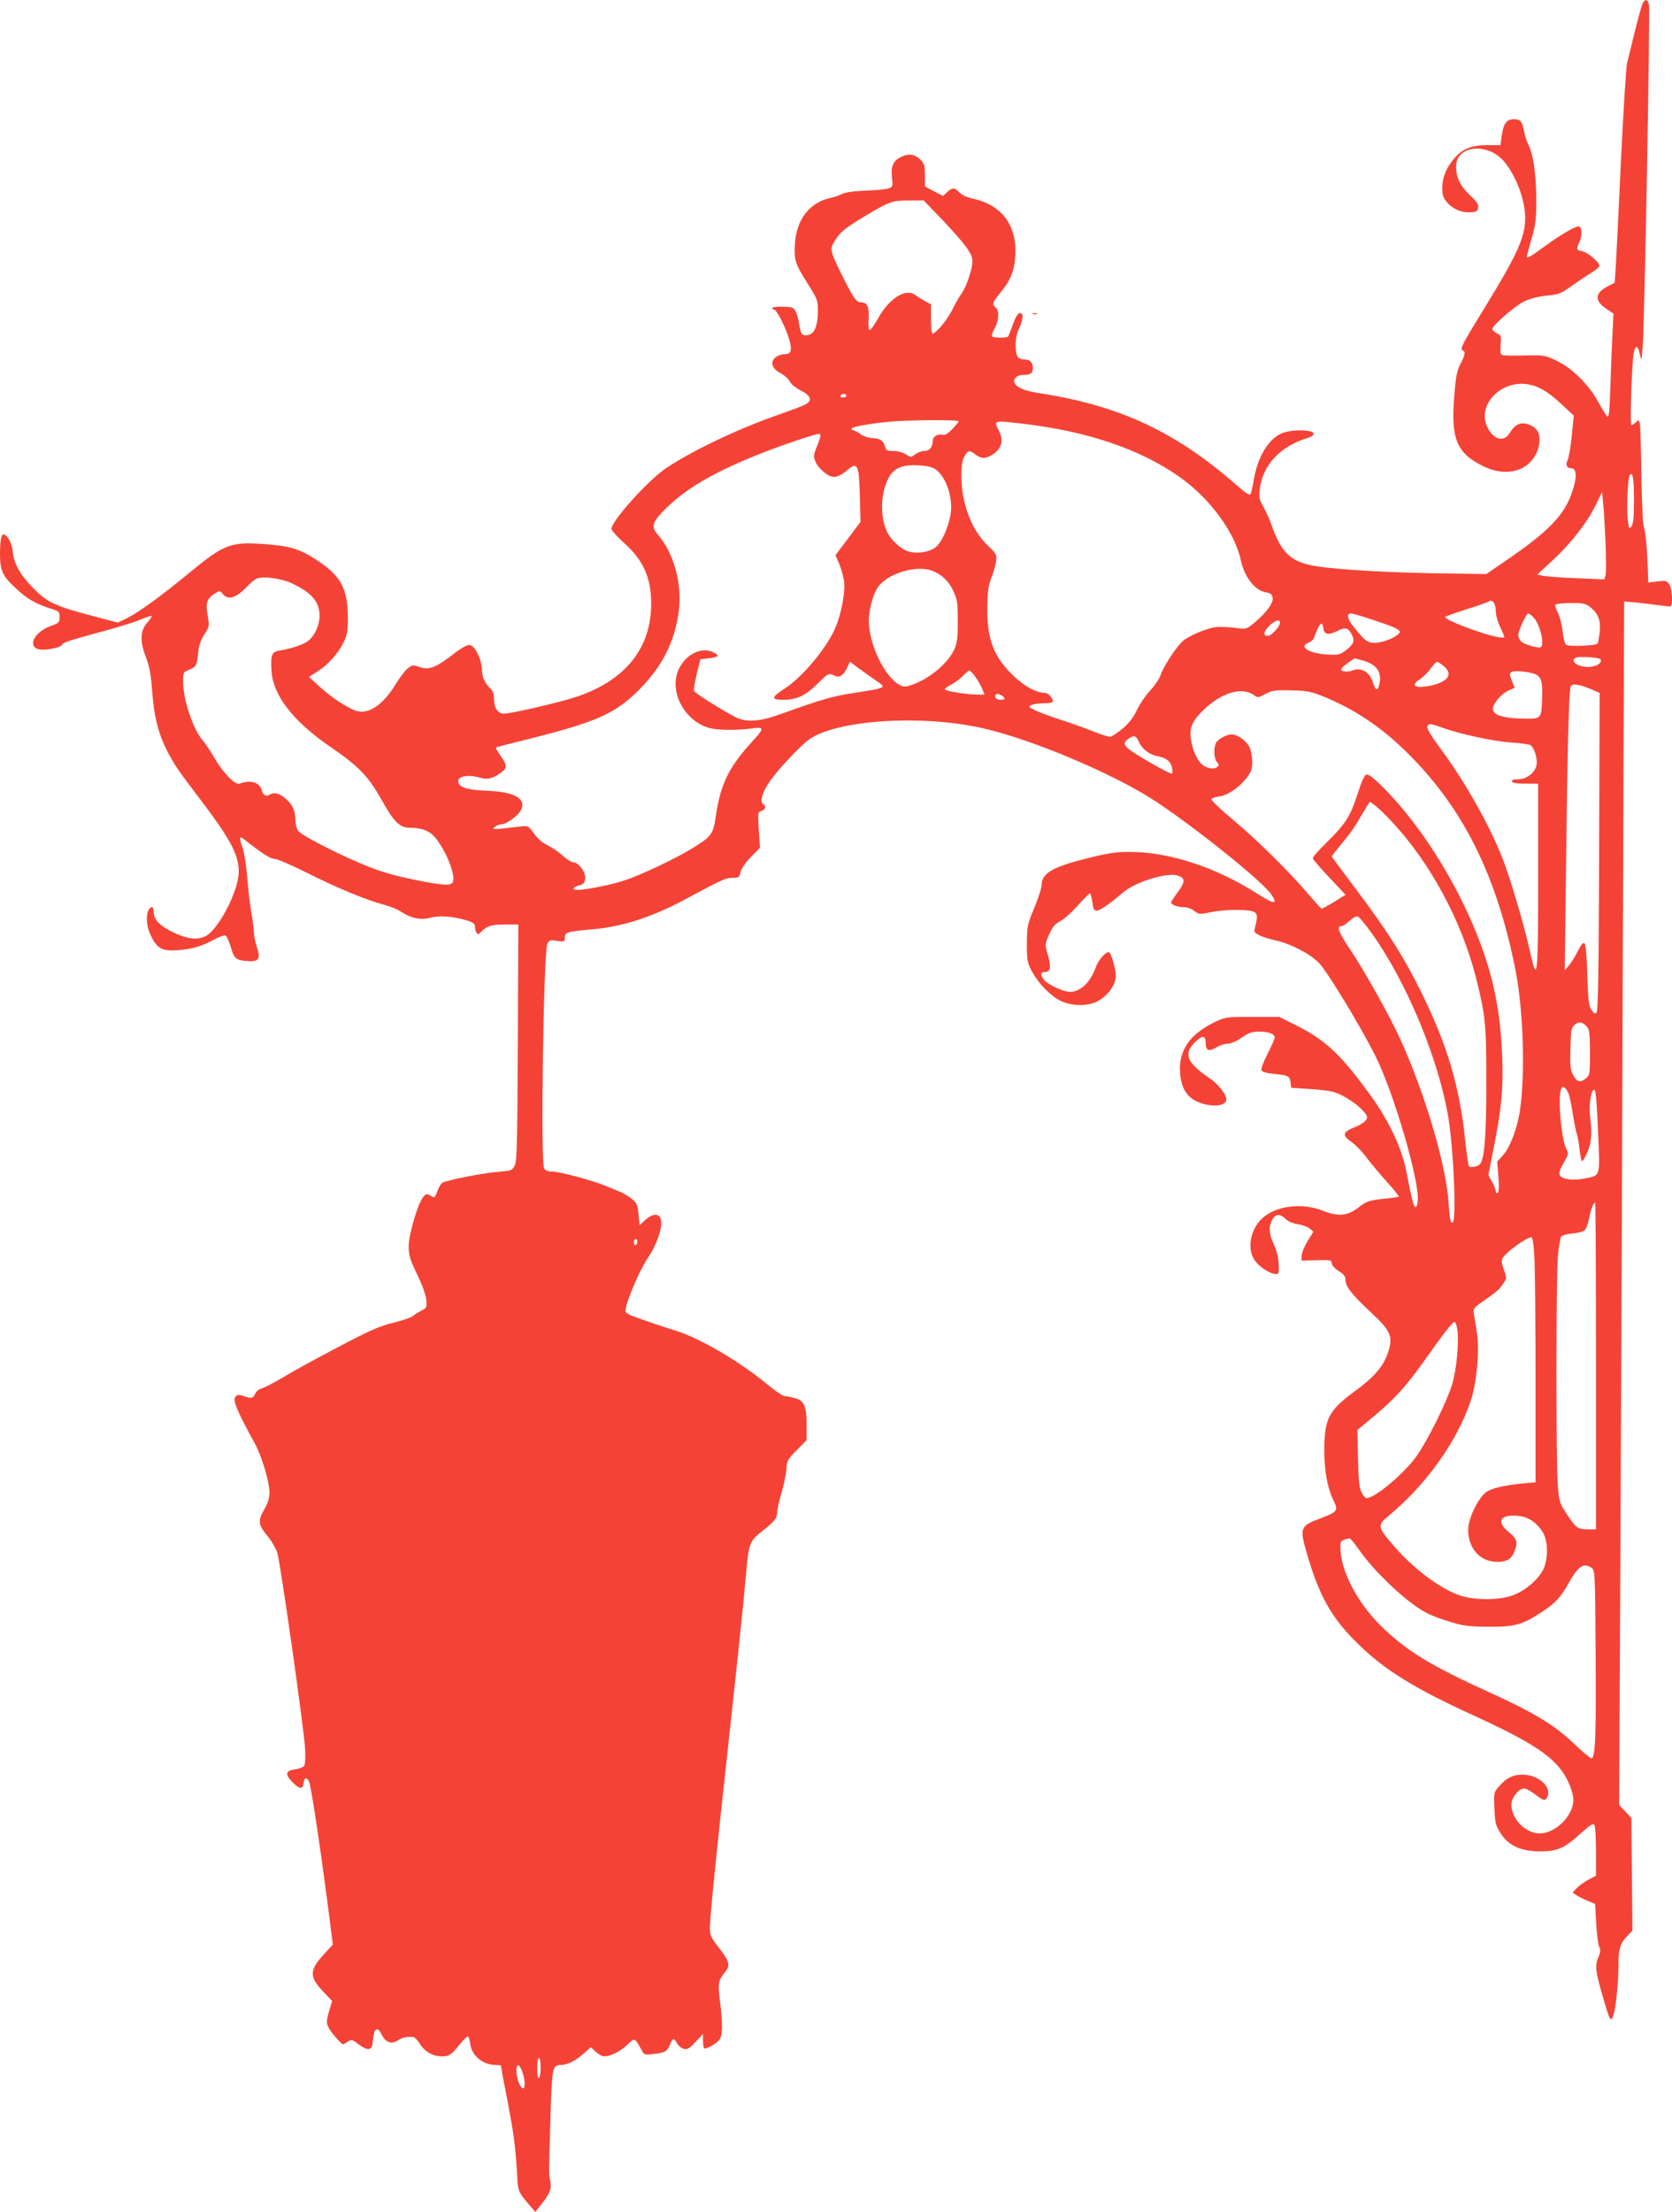 <?xml version="1.0" standalone="no"?>
<!DOCTYPE svg PUBLIC "-//W3C//DTD SVG 20010904//EN"
 "http://www.w3.org/TR/2001/REC-SVG-20010904/DTD/svg10.dtd">
<svg version="1.0" xmlns="http://www.w3.org/2000/svg"
 width="968pt" height="1280pt" viewBox="0 0 968 1280"
 preserveAspectRatio="xMidYMid meet">
<g transform="translate(0,1280) scale(0.1,-0.1)"
fill="#f44336" stroke="none">
<path d="M9511 12782 c-6 -11 -26 -84 -46 -163 -19 -79 -40 -162 -45 -184 -6
-22 -21 -272 -35 -555 -13 -283 -27 -560 -30 -615 l-7 -101 -44 -23 c-71 -38
-73 -82 -4 -128 l41 -28 -5 -105 c-3 -58 -9 -194 -12 -303 -5 -150 -9 -195
-18 -187 -7 5 -30 42 -52 82 -53 99 -149 195 -239 239 -69 33 -72 34 -185 32
-63 -2 -122 -1 -131 2 -12 4 -15 16 -11 60 4 51 3 55 -22 66 -14 7 -26 18 -26
25 0 21 129 132 185 160 34 16 80 28 128 33 59 5 83 13 117 36 61 43 111 77
153 103 20 13 37 28 37 34 0 20 -69 78 -99 84 -36 7 -36 9 -15 59 16 38 12 85
-7 85 -21 0 -108 -51 -194 -114 -85 -62 -105 -74 -105 -60 0 4 12 50 27 103
24 82 27 114 27 226 0 143 -17 261 -44 315 -10 20 -22 54 -25 75 -12 63 -22
75 -60 75 -43 0 -61 -25 -71 -97 l-7 -53 -76 0 c-91 0 -142 -20 -190 -75 -47
-54 -71 -111 -71 -172 0 -44 5 -58 31 -88 34 -38 86 -58 139 -53 28 2 36 8 38
27 3 17 -9 35 -46 70 -57 52 -82 104 -82 167 0 124 184 142 279 28 69 -83 121
-222 121 -325 0 -112 -46 -213 -239 -527 -127 -206 -141 -234 -123 -240 18 -6
15 -24 -13 -79 -20 -38 -27 -74 -35 -178 -22 -257 13 -340 174 -416 143 -68
285 -14 315 120 12 55 -2 97 -40 116 -55 29 -95 16 -128 -40 -35 -60 -102 -38
-135 45 -47 119 78 252 225 238 67 -7 126 -39 208 -116 l72 -67 -11 -115 c-6
-63 -17 -127 -24 -141 -14 -29 -5 -49 21 -49 26 0 33 -36 17 -96 -38 -152
-124 -250 -359 -413 l-150 -103 -325 5 c-309 6 -597 25 -696 47 -119 27 -171
82 -225 239 -11 30 -31 75 -45 99 -22 38 -26 53 -21 97 15 142 119 254 282
302 17 5 30 15 30 23 0 26 -137 26 -190 0 -75 -36 -134 -138 -156 -265 -6 -38
-15 -76 -19 -84 -5 -10 -26 4 -79 50 -352 309 -676 461 -1139 533 -91 14 -138
33 -149 62 -8 22 16 44 47 44 45 0 60 10 60 39 0 34 -17 51 -52 51 -17 0 -31
7 -38 19 -17 33 -12 118 10 161 25 50 27 93 3 88 -11 -2 -25 -26 -39 -66 -12
-34 -25 -66 -28 -70 -10 -9 -83 -8 -92 1 -4 4 2 25 14 46 25 45 29 103 7 121
-23 19 -19 31 26 85 59 71 82 127 87 216 10 176 -78 294 -248 330 -32 7 -62
21 -75 35 -28 30 -42 30 -72 2 l-23 -22 -53 27 -52 28 0 63 c0 54 -4 69 -23
89 -32 33 -64 40 -106 23 -53 -22 -70 -56 -62 -121 6 -52 5 -56 -18 -65 -13
-5 -73 -11 -133 -13 -69 -3 -121 -10 -139 -20 -16 -8 -45 -18 -64 -22 -123
-26 -199 -124 -208 -267 -5 -93 1 -114 75 -231 54 -85 58 -95 58 -151 0 -101
-22 -146 -70 -146 -25 0 -29 8 -40 75 -3 22 -12 51 -20 65 -11 21 -20 24 -74
25 -58 1 -77 -7 -47 -18 18 -7 71 -117 87 -178 16 -59 8 -79 -30 -79 -16 0
-39 -8 -51 -18 -34 -27 -21 -66 30 -92 21 -11 45 -32 52 -47 7 -15 34 -38 63
-52 64 -33 71 -61 21 -85 -19 -9 -86 -34 -149 -56 -231 -80 -509 -212 -656
-313 -104 -72 -311 -303 -311 -347 0 -9 33 -46 73 -82 112 -101 157 -200 157
-352 0 -254 -145 -438 -422 -535 -91 -32 -387 -101 -431 -101 -34 0 -57 34
-57 86 0 29 -6 46 -21 60 -31 28 -49 68 -49 111 0 43 -28 111 -54 132 -22 18
-40 10 -136 -63 -83 -62 -121 -74 -174 -55 -32 12 -39 11 -63 -7 -16 -12 -47
-52 -70 -90 -76 -126 -163 -183 -236 -156 -55 21 -139 77 -204 136 l-64 59 44
28 c64 39 123 105 155 169 23 47 26 67 26 145 -1 167 -39 240 -173 329 -100
67 -155 85 -294 96 -212 17 -246 4 -457 -170 -153 -126 -289 -225 -352 -256
l-56 -27 -159 42 c-207 55 -251 76 -332 159 -75 76 -111 142 -117 210 -4 45
-28 92 -51 99 -15 5 -23 -32 -23 -115 0 -93 15 -126 92 -197 65 -61 115 -89
198 -116 52 -16 55 -18 55 -50 0 -31 -4 -35 -50 -51 -111 -41 -143 -138 -46
-138 45 0 111 18 111 30 0 10 51 27 248 80 85 23 179 52 209 66 31 13 58 22
61 19 3 -2 -9 -20 -27 -40 -40 -46 -42 -106 -5 -202 20 -51 28 -99 35 -193 10
-141 35 -242 80 -332 43 -86 68 -123 190 -283 239 -314 266 -390 200 -562 -37
-95 -94 -187 -140 -226 -48 -40 -114 -38 -207 7 -78 37 -114 74 -114 117 0 16
-4 29 -8 29 -36 0 -43 -90 -12 -157 32 -71 61 -93 123 -93 87 0 168 19 235 57
35 19 69 32 77 29 7 -2 21 -32 31 -66 19 -68 30 -77 98 -82 65 -4 76 12 53 82
-9 29 -17 66 -17 84 0 17 -7 69 -15 116 -8 47 -19 139 -24 205 -5 66 -17 140
-25 164 -23 64 -21 77 7 54 110 -86 152 -113 176 -113 14 0 96 -35 182 -78
174 -88 353 -162 450 -187 35 -9 80 -27 99 -40 59 -39 113 -51 171 -36 55 14
129 9 210 -15 39 -12 49 -19 49 -37 0 -12 4 -28 9 -35 7 -11 12 -10 27 6 33
34 60 42 139 42 l76 0 -3 -682 c-3 -585 -5 -687 -18 -713 -15 -29 -19 -30
-100 -37 -83 -6 -296 -48 -319 -63 -7 -3 -19 -24 -28 -46 -17 -44 -16 -43 -44
-26 -18 10 -23 9 -40 -12 -31 -38 -83 -217 -83 -286 1 -51 8 -75 49 -160 29
-60 50 -118 53 -146 4 -45 3 -48 -29 -64 -19 -10 -41 -24 -50 -32 -10 -8 -60
-25 -113 -38 -79 -19 -136 -45 -319 -141 -122 -64 -265 -142 -317 -174 -52
-31 -108 -60 -123 -64 -16 -4 -33 -17 -39 -31 -13 -28 -21 -30 -67 -14 -26 9
-36 9 -47 -3 -19 -19 5 -77 112 -273 40 -73 84 -221 84 -282 0 -33 -9 -61 -31
-100 -38 -66 -34 -88 23 -156 22 -27 47 -70 54 -95 19 -65 154 -1017 160
-1127 3 -51 1 -96 -5 -104 -5 -8 -29 -17 -53 -20 -56 -8 -60 -29 -13 -76 41
-41 59 -41 63 -2 4 31 17 35 31 8 11 -20 63 -363 110 -725 l28 -219 -53 -58
c-84 -91 -84 -129 -2 -215 l51 -54 -18 -60 c-14 -48 -16 -64 -6 -87 10 -26 76
-103 87 -103 3 0 15 7 28 15 21 14 25 13 61 -15 22 -17 48 -30 59 -28 18 3 22
12 26 58 5 59 25 74 45 34 27 -55 60 -68 101 -40 20 14 52 21 86 18 9 -1 25
-18 37 -37 27 -46 76 -75 127 -75 46 0 56 7 108 72 21 26 42 46 46 43 4 -2 10
-23 13 -46 9 -66 74 -119 147 -119 16 0 30 -2 30 -4 0 -2 5 -28 10 -57 50
-257 62 -327 72 -419 6 -58 11 -134 13 -170 2 -73 9 -90 65 -155 l39 -45 41
51 c46 58 55 86 45 132 -8 37 -8 22 2 368 9 284 11 299 60 299 37 0 87 25 132
66 l42 37 27 -26 c16 -15 38 -27 50 -27 38 0 95 29 135 68 42 41 41 41 80 -29
17 -31 18 -32 74 -25 64 7 76 15 93 56 15 37 23 37 40 5 8 -14 25 -28 38 -32
21 -5 33 2 69 40 l43 46 0 -38 c0 -21 3 -40 6 -44 8 -8 59 18 85 44 23 23 25
86 7 231 -13 103 -10 116 33 170 29 35 21 60 -41 139 -44 57 -50 69 -50 115 0
57 39 444 105 1044 52 474 90 835 105 1010 15 170 20 182 96 242 69 54 84 73
84 110 0 13 11 63 25 111 14 47 27 109 28 137 3 47 8 56 60 108 l57 58 0 87
c0 109 -14 142 -68 156 -20 6 -46 11 -57 11 -11 0 -55 29 -97 64 -163 136
-397 273 -538 316 -73 22 -178 58 -250 85 -19 7 -36 18 -38 24 -9 28 76 234
130 313 46 67 81 163 76 210 -4 47 -43 51 -91 9 l-34 -31 -6 62 c-5 55 -9 65
-39 90 -18 15 -49 33 -68 41 -19 8 -60 24 -90 37 -77 31 -258 79 -302 80 -26
0 -40 6 -48 19 -21 40 -3 1260 19 1300 11 21 17 22 57 16 42 -6 44 -5 44 18 0
32 13 36 150 48 181 15 350 69 550 176 218 117 232 123 271 123 36 0 40 3 46
32 4 19 27 53 59 87 l54 55 -7 103 c-6 101 -5 104 15 110 23 6 29 27 12 38
-22 13 -9 65 32 126 49 73 181 214 236 252 160 110 636 142 987 66 285 -61
772 -266 1015 -426 236 -156 623 -467 671 -540 40 -60 16 -58 -86 8 -238 151
-507 239 -734 239 -82 0 -126 -7 -243 -36 -205 -51 -268 -88 -268 -158 0 -16
-19 -74 -42 -130 -40 -96 -42 -106 -43 -206 0 -96 2 -109 28 -159 38 -71 105
-141 164 -171 64 -33 160 -35 218 -4 59 31 105 95 105 147 0 42 -28 137 -41
137 -20 0 -60 -46 -75 -88 -33 -90 -89 -142 -151 -142 -34 0 -122 40 -145 66
-27 31 -26 49 2 49 33 0 37 31 15 105 -16 54 -16 56 9 112 20 45 34 62 65 77
21 11 67 52 101 91 35 38 66 70 70 70 4 0 10 -22 14 -50 5 -40 10 -50 26 -50
18 0 75 39 154 107 69 58 246 114 310 97 49 -12 50 -37 6 -95 -22 -30 -40 -57
-40 -61 0 -13 38 -28 73 -28 20 0 46 -9 62 -22 26 -20 30 -21 94 -7 88 18 234
18 256 -1 16 -14 16 -24 0 -91 -6 -21 -2 -27 27 -42 18 -9 58 -21 88 -28 92
-19 212 -82 261 -137 52 -58 240 -369 321 -531 106 -210 258 -728 246 -841 -1
-19 -7 -35 -13 -35 -10 0 -20 37 -54 211 -26 132 -101 291 -209 439 -172 236
-260 319 -441 408 l-85 42 -155 0 c-155 0 -156 0 -222 -32 -141 -69 -205 -162
-197 -288 5 -82 33 -134 85 -163 78 -42 183 -39 183 6 0 29 -48 90 -98 123
-129 87 -151 139 -87 204 46 46 65 46 65 0 0 -45 19 -53 63 -26 19 12 48 21
65 21 18 0 50 14 81 35 41 29 60 35 101 35 56 0 90 -13 90 -35 0 -7 -19 -49
-41 -93 -23 -44 -39 -87 -36 -95 4 -10 27 -17 75 -22 83 -8 89 -12 94 -50 l3
-30 107 -7 c59 -3 125 -12 145 -19 53 -17 133 -70 166 -109 25 -29 26 -35 14
-54 -8 -11 -39 -30 -68 -41 -66 -26 -70 -46 -14 -84 22 -15 61 -55 86 -89 26
-34 79 -98 119 -142 40 -44 71 -83 68 -85 -2 -2 -31 -7 -64 -10 -107 -11 -121
-15 -168 -52 -64 -50 -120 -55 -209 -19 -122 48 -274 28 -353 -48 -64 -62 -84
-168 -44 -233 22 -38 84 -81 120 -85 24 -3 25 -1 23 55 -1 37 -11 78 -27 114
-30 64 -32 102 -11 143 19 36 46 38 78 6 14 -14 41 -26 70 -30 25 -4 56 -15
69 -25 l22 -19 -33 -53 c-18 -30 -34 -67 -35 -84 l-1 -30 88 2 c80 2 87 1 87
-17 0 -12 16 -30 40 -45 31 -20 40 -31 40 -53 0 -37 36 -83 143 -183 125 -116
136 -146 97 -253 -27 -70 -80 -130 -190 -210 -148 -109 -172 -157 -173 -336 0
-124 18 -222 55 -297 27 -54 20 -63 -75 -99 -120 -45 -124 -54 -82 -200 71
-247 142 -375 294 -524 155 -153 327 -260 678 -420 377 -173 490 -256 550
-399 26 -65 28 -99 10 -144 -33 -77 -113 -137 -183 -137 -82 0 -164 84 -164
167 0 39 43 93 73 93 12 0 42 -16 66 -35 48 -38 60 -40 71 -9 22 57 -57 124
-145 124 -56 0 -92 -18 -135 -66 -32 -37 -32 -37 -28 -130 3 -81 7 -98 34
-140 44 -73 117 -107 227 -108 101 -1 143 17 240 105 54 49 71 59 78 48 5 -8
9 -77 9 -154 l0 -140 -44 -23 c-24 -13 -55 -35 -68 -49 l-23 -25 24 -17 c13
-9 43 -23 65 -32 l41 -17 6 -114 c4 -63 12 -124 18 -136 8 -15 7 -29 -4 -56
-22 -51 -19 -78 20 -215 44 -154 50 -166 64 -128 15 39 31 186 31 289 0 99 9
131 51 174 l30 31 -3 326 -3 326 -35 38 -36 38 7 1375 c4 756 10 2323 14 3482
l8 2107 61 -5 c34 -3 91 -10 128 -15 37 -5 72 -9 77 -9 18 0 13 102 -5 129
-15 21 -22 22 -69 16 l-52 -6 -6 146 c-4 81 -12 156 -18 167 -7 14 -13 123
-16 302 -2 155 -6 292 -9 305 -5 22 -6 22 -23 7 -10 -9 -21 -16 -26 -16 -9 0
2 352 13 414 9 52 24 51 36 -4 10 -43 10 -42 17 54 11 158 43 1938 36 1969 -8
31 -22 35 -36 9z m-4065 -1244 c144 -152 184 -206 184 -249 0 -46 -35 -150
-65 -191 -14 -18 -37 -60 -53 -93 -28 -56 -93 -135 -113 -135 -5 0 -9 38 -9
85 l0 84 -32 17 c-18 10 -45 26 -59 37 -55 40 -148 -17 -213 -131 -22 -40 -45
-72 -51 -72 -6 0 -9 27 -6 65 3 72 -7 95 -44 95 -27 0 -44 24 -115 167 -65
132 -67 142 -37 189 34 54 57 72 176 144 143 85 153 89 252 90 l87 0 98 -102z
m-546 -1028 c0 -5 -9 -10 -21 -10 -11 0 -17 5 -14 10 3 6 13 10 21 10 8 0 14
-4 14 -10z m650 -148 c0 -4 -17 -25 -37 -45 -26 -27 -43 -37 -56 -33 -28 7
-57 -11 -57 -35 0 -36 -19 -59 -49 -59 -16 0 -39 -9 -53 -19 -24 -19 -25 -19
-54 0 -17 11 -46 19 -71 19 -37 0 -43 3 -49 25 -8 34 -28 48 -75 50 -23 1 -53
12 -69 24 -16 11 -34 21 -40 21 -5 0 -10 4 -10 9 0 10 97 29 215 40 106 11
405 13 405 3z m355 -12 c382 -43 693 -147 924 -310 176 -124 322 -323 355
-484 20 -92 78 -169 138 -182 36 -7 43 -13 46 -35 4 -30 -38 -86 -106 -143
-47 -38 -47 -38 -107 -30 -33 4 -79 7 -102 6 -55 -1 -183 -55 -214 -90 -44
-48 -106 -146 -119 -187 -7 -22 -34 -62 -60 -90 -26 -27 -62 -80 -79 -116 -28
-61 -74 -108 -148 -152 -6 -4 -49 8 -95 27 -46 19 -128 48 -183 66 -120 39
-195 70 -195 80 0 11 38 20 87 20 23 0 44 4 47 8 8 14 -23 52 -43 52 -49 0
-117 36 -180 96 -116 109 -156 210 -155 394 1 94 5 126 23 175 13 33 25 77 28
98 5 36 2 42 -49 91 -93 88 -150 239 -152 396 0 63 4 93 17 118 20 37 30 39
64 12 14 -11 34 -20 45 -20 29 0 73 26 92 54 21 33 20 63 -3 108 -29 54 -26
55 124 38z m-1155 -72 c0 -7 -10 -36 -22 -65 -18 -45 -19 -55 -8 -82 18 -44
75 -91 109 -91 19 0 45 13 72 36 65 54 72 40 77 -146 l4 -150 -72 -96 -73 -97
24 -56 c12 -30 25 -79 27 -107 5 -61 -21 -187 -53 -261 -54 -120 -190 -282
-295 -350 -77 -49 -77 -63 -2 -63 76 1 127 25 196 94 58 59 65 62 97 46 27
-15 53 1 73 45 l17 36 47 -36 c26 -19 71 -51 101 -72 66 -44 69 -43 -125 -73
-132 -21 -180 -35 -429 -124 -123 -44 -199 -48 -263 -13 -93 50 -230 137 -234
149 -3 7 5 51 16 98 l21 85 47 5 c62 8 68 16 25 36 -71 34 -167 -19 -203 -112
-47 -124 41 -285 179 -326 49 -14 155 -16 245 -4 76 11 78 3 19 -62 -145 -157
-194 -253 -222 -439 -16 -111 -24 -122 -130 -188 -92 -58 -300 -157 -396 -189
-73 -25 -228 -56 -275 -56 -35 0 -29 16 9 26 26 8 33 15 35 40 4 37 -39 94
-69 94 -11 0 -38 17 -62 39 -23 21 -63 48 -88 60 -29 14 -57 38 -78 68 -32 45
-33 45 -79 40 -160 -19 -168 -19 -148 -3 11 9 29 16 40 16 28 0 95 49 112 82
34 65 -38 106 -197 112 -106 4 -153 17 -164 44 -15 38 48 54 126 31 42 -13 78
-3 124 33 33 25 31 41 -7 94 -17 24 -29 46 -27 48 2 2 87 24 189 49 390 98
500 146 636 281 138 138 211 282 234 461 20 157 -29 335 -121 440 -42 48 -34
74 49 155 122 120 291 216 571 325 122 47 287 103 314 104 4 1 7 -5 7 -11z
m668 -195 c63 -47 103 -173 84 -268 -16 -78 -50 -152 -83 -180 -36 -30 -108
-42 -160 -26 -46 14 -105 70 -126 119 -38 91 -35 211 8 299 31 64 79 85 177
80 53 -3 81 -10 100 -24z m4042 -179 c0 -96 -4 -135 -14 -149 -13 -18 -15 -16
-21 29 -9 57 -2 247 10 265 17 28 25 -17 25 -145z m-165 -240 c4 -94 4 -181 0
-194 l-7 -23 -162 7 c-88 3 -176 10 -194 14 l-32 7 89 82 c105 97 199 217 250
321 l36 74 6 -59 c4 -32 10 -135 14 -229z m-3904 -165 c57 -20 100 -59 128
-118 23 -51 26 -67 26 -176 0 -100 -4 -127 -21 -165 -37 -80 -145 -169 -244
-203 -38 -13 -49 -13 -71 -1 -87 45 -179 236 -179 374 0 52 19 131 44 178 43
84 217 144 317 111z m-3705 -73 c117 -54 164 -108 164 -189 0 -56 -27 -115
-66 -146 -27 -21 -94 -44 -166 -56 -45 -7 -52 -25 -46 -119 9 -140 125 -290
338 -436 166 -114 222 -171 298 -307 74 -132 106 -163 165 -163 68 0 114 -18
146 -56 62 -76 116 -207 104 -254 -7 -26 -40 -26 -180 0 -154 30 -242 55 -352
102 -159 67 -348 166 -365 190 -9 12 -16 42 -16 66 0 53 -20 93 -63 126 -35
27 -62 32 -86 17 -20 -13 -38 -3 -45 25 -12 47 -64 63 -128 39 -25 -10 -94 59
-144 145 -24 41 -56 89 -70 105 -56 64 -114 237 -114 341 0 52 1 54 34 68 43
18 45 22 53 95 4 44 15 76 36 109 29 46 30 48 19 112 -12 72 -5 95 44 127 26
16 27 16 44 -5 31 -37 77 -23 140 43 19 20 44 41 55 46 36 16 139 3 201 -25z
m6974 -165 c0 -20 11 -60 25 -89 14 -30 25 -56 25 -58 0 -10 -52 -1 -124 22
-115 36 -229 85 -219 94 4 4 60 24 123 44 63 19 122 40 130 46 21 14 40 -14
40 -59z m551 22 c44 -38 58 -76 50 -145 -4 -32 -9 -60 -13 -63 -12 -12 -168
-18 -181 -6 -8 6 -17 40 -20 78 -4 36 -16 84 -27 105 -11 22 -18 44 -15 49 4
5 44 9 90 9 76 0 86 -2 116 -27z m-1266 -69 c143 -47 170 -61 155 -79 -21 -26
-96 -55 -139 -55 -46 0 -58 10 -129 99 -33 41 -37 71 -9 71 7 0 62 -16 122
-36z m934 12 c37 -39 65 -156 41 -171 -14 -8 -92 14 -112 32 -10 9 -18 26 -18
37 0 26 46 126 58 126 5 0 19 -11 31 -24z m-1469 -30 c0 -23 -50 -76 -71 -76
-29 0 -23 28 12 61 34 31 59 38 59 15z m252 -33 c4 -36 30 -40 81 -14 46 23
62 19 83 -21 19 -37 12 -56 -34 -91 -34 -26 -43 -28 -107 -25 -104 6 -169 45
-111 68 15 5 29 18 33 27 30 87 49 106 55 56z m1605 -179 c12 -37 -76 -58
-132 -32 -27 12 -33 33 -12 42 23 9 140 1 144 -10z m-1369 -9 c77 -23 105 -70
86 -142 -9 -34 -21 -28 -36 19 -18 58 -66 87 -114 69 -19 -7 -43 -9 -55 -6
-17 6 -18 9 -7 22 9 12 66 53 74 53 0 0 23 -7 52 -15z m462 -31 c56 -48 21
-93 -88 -114 -84 -15 -107 4 -49 41 18 12 45 39 61 61 15 21 31 38 36 38 5 0
23 -12 40 -26z m-2716 -57 c14 -18 32 -50 41 -70 l15 -37 -39 0 c-60 0 -191
21 -191 31 0 5 17 17 39 28 21 11 51 34 67 51 16 16 32 30 36 30 4 0 18 -15
32 -33z m3243 12 c36 -14 45 -44 41 -145 -4 -111 -6 -114 -93 -113 -142 1
-204 24 -190 68 10 34 55 81 91 96 l33 14 -16 41 c-14 36 -15 43 -2 51 15 10
98 3 136 -12z m326 -88 l48 -21 -3 -919 c-2 -680 -6 -923 -15 -932 -8 -8 -16
-4 -29 17 -16 23 -20 56 -24 200 -3 106 -9 177 -16 184 -8 8 -18 -3 -38 -42
-14 -29 -38 -66 -51 -83 l-26 -30 7 550 c8 716 17 1077 28 1094 11 17 54 10
119 -18z m-1573 -33 c191 -74 354 -182 511 -338 323 -320 517 -713 624 -1260
45 -235 56 -599 24 -810 -15 -101 -57 -210 -96 -254 l-35 -38 7 -88 c5 -60 3
-90 -4 -94 -6 -4 -11 0 -11 10 0 9 -10 34 -22 55 l-21 39 31 159 c45 225 56
340 49 526 -7 168 -22 284 -55 425 -92 384 -350 846 -629 1128 -53 54 -89 82
-100 80 -13 -2 -28 -34 -54 -114 -42 -130 -68 -170 -178 -279 -45 -44 -81 -85
-81 -91 0 -6 43 -56 95 -111 l95 -101 -66 -41 c-37 -23 -70 -41 -74 -39 -4 2
-35 37 -70 78 -113 132 -301 319 -438 433 -73 61 -131 116 -129 122 2 5 22 13
45 16 50 6 115 51 160 108 26 35 32 51 32 93 0 27 -7 65 -16 84 -18 37 -69 74
-103 74 -30 0 -78 -26 -91 -49 -15 -29 -12 -92 5 -111 14 -15 14 -19 1 -29
-20 -17 -68 -6 -94 22 -28 30 -49 83 -58 144 -8 66 12 108 85 175 100 91 209
122 275 79 29 -20 30 -20 72 3 37 20 56 23 146 21 83 -1 115 -7 168 -27z
m-1825 -18 c3 -6 -5 -10 -19 -10 -27 0 -41 14 -31 30 7 11 39 -2 50 -20z
m2544 -174 c97 -35 291 -76 390 -83 47 -3 95 -9 107 -13 25 -10 48 -80 39
-120 -10 -44 -58 -80 -107 -80 -27 0 -38 -4 -35 -12 3 -9 28 -13 78 -13 l74 0
0 -532 c0 -605 -4 -635 -50 -427 -37 161 -112 415 -157 529 -73 185 -211 432
-343 612 -77 105 -98 140 -90 153 9 14 20 13 94 -14z m-1765 -80 c16 -39 61
-74 108 -82 49 -9 75 -30 83 -64 4 -17 4 -34 1 -37 -6 -6 -159 79 -233 129
-48 33 -53 50 -21 72 33 23 46 20 62 -18z m1464 -461 c223 -238 404 -575 487
-902 55 -219 60 -266 60 -603 0 -308 -10 -445 -36 -476 -13 -16 -58 -24 -65
-12 -4 6 -13 71 -21 146 -32 313 -103 552 -253 857 -104 210 -191 347 -371
588 -82 108 -149 199 -149 201 0 2 27 37 60 76 34 40 72 93 87 119 14 25 37
63 50 84 l24 38 28 -21 c16 -11 61 -54 99 -95z m-117 -645 c201 -279 387 -727
444 -1065 31 -192 48 -596 25 -610 -12 -7 -17 20 -24 120 -14 213 -134 621
-276 935 -60 133 -206 395 -293 525 -67 99 -80 135 -52 135 8 0 29 13 47 30
18 16 39 29 47 27 8 -1 45 -45 82 -97z m1250 -546 c10 -13 14 -49 14 -146 0
-125 -1 -130 -24 -149 -33 -27 -52 -21 -74 21 -15 29 -18 55 -15 153 3 111 5
120 26 138 26 20 46 15 73 -17z m-117 -367 c9 -12 22 -68 30 -124 9 -55 20
-112 25 -125 5 -13 12 -54 16 -91 4 -37 11 -67 15 -67 4 0 17 23 30 51 24 56
28 112 16 205 -10 70 8 174 27 155 6 -6 14 -107 19 -243 11 -265 16 -249 -79
-268 -64 -14 -129 -5 -142 18 -7 12 -1 32 21 71 30 52 31 55 15 85 -18 33 -37
173 -37 268 0 88 15 110 44 65z m166 -1592 l0 -945 -50 0 c-57 0 -67 8 -127
100 -32 49 -37 65 -44 150 -11 127 -10 1198 0 1328 5 56 14 109 20 116 6 7 36
16 67 18 30 3 61 11 69 19 8 8 19 38 25 67 9 50 25 92 35 92 3 0 5 -425 5
-945z m-357 633 c4 -62 7 -381 7 -709 l0 -597 -67 -6 c-120 -12 -187 -28 -220
-52 -47 -35 -103 -153 -103 -217 0 -101 61 -176 149 -184 63 -6 99 10 116 52
25 58 19 79 -30 119 -74 61 -51 102 51 94 61 -5 109 -37 146 -95 32 -52 32
-159 1 -219 -30 -57 -103 -119 -172 -145 -78 -31 -230 -31 -315 0 -116 42
-267 157 -382 291 -88 102 -90 114 -28 165 219 180 399 431 479 669 35 104 52
297 35 397 -6 41 -14 88 -17 106 -4 28 0 35 38 62 94 65 108 77 130 110 23 33
23 34 6 82 -13 35 -15 54 -8 67 19 35 136 120 167 122 7 0 13 -41 17 -112z
m-5193 88 c0 -8 -4 -18 -10 -21 -5 -3 -10 3 -10 14 0 12 5 21 10 21 6 0 10 -6
10 -14z m4746 -503 c13 -69 -3 -243 -30 -328 -33 -105 -141 -321 -205 -412
-71 -100 -241 -243 -290 -243 -6 0 -18 15 -28 33 -13 25 -18 65 -21 197 l-3
165 102 85 c115 96 184 172 289 321 104 147 160 219 170 219 5 0 12 -16 16
-37z m-566 -1284 c92 -132 283 -310 391 -364 26 -14 87 -37 136 -51 74 -23
108 -27 218 -28 153 -1 196 10 308 83 81 53 111 85 158 168 56 101 89 122 135
89 18 -14 19 -33 22 -503 3 -482 -2 -598 -25 -598 -6 0 -52 38 -101 85 -113
108 -236 182 -497 300 -323 147 -464 232 -604 365 -138 131 -238 309 -249 442
-4 59 -3 63 19 72 13 5 29 9 34 7 6 -1 30 -31 55 -67z m-4740 -2993 c0 -30 -4
-58 -10 -61 -6 -4 -10 17 -10 54 0 34 4 61 10 61 6 0 10 -24 10 -54z m-112
-11 c19 -41 26 -102 13 -109 -15 -10 -41 53 -41 99 0 41 12 45 28 10z"/>
<path d="M5978 10983 c6 -2 18 -2 25 0 6 3 1 5 -13 5 -14 0 -19 -2 -12 -5z"/>
</g>
</svg>
